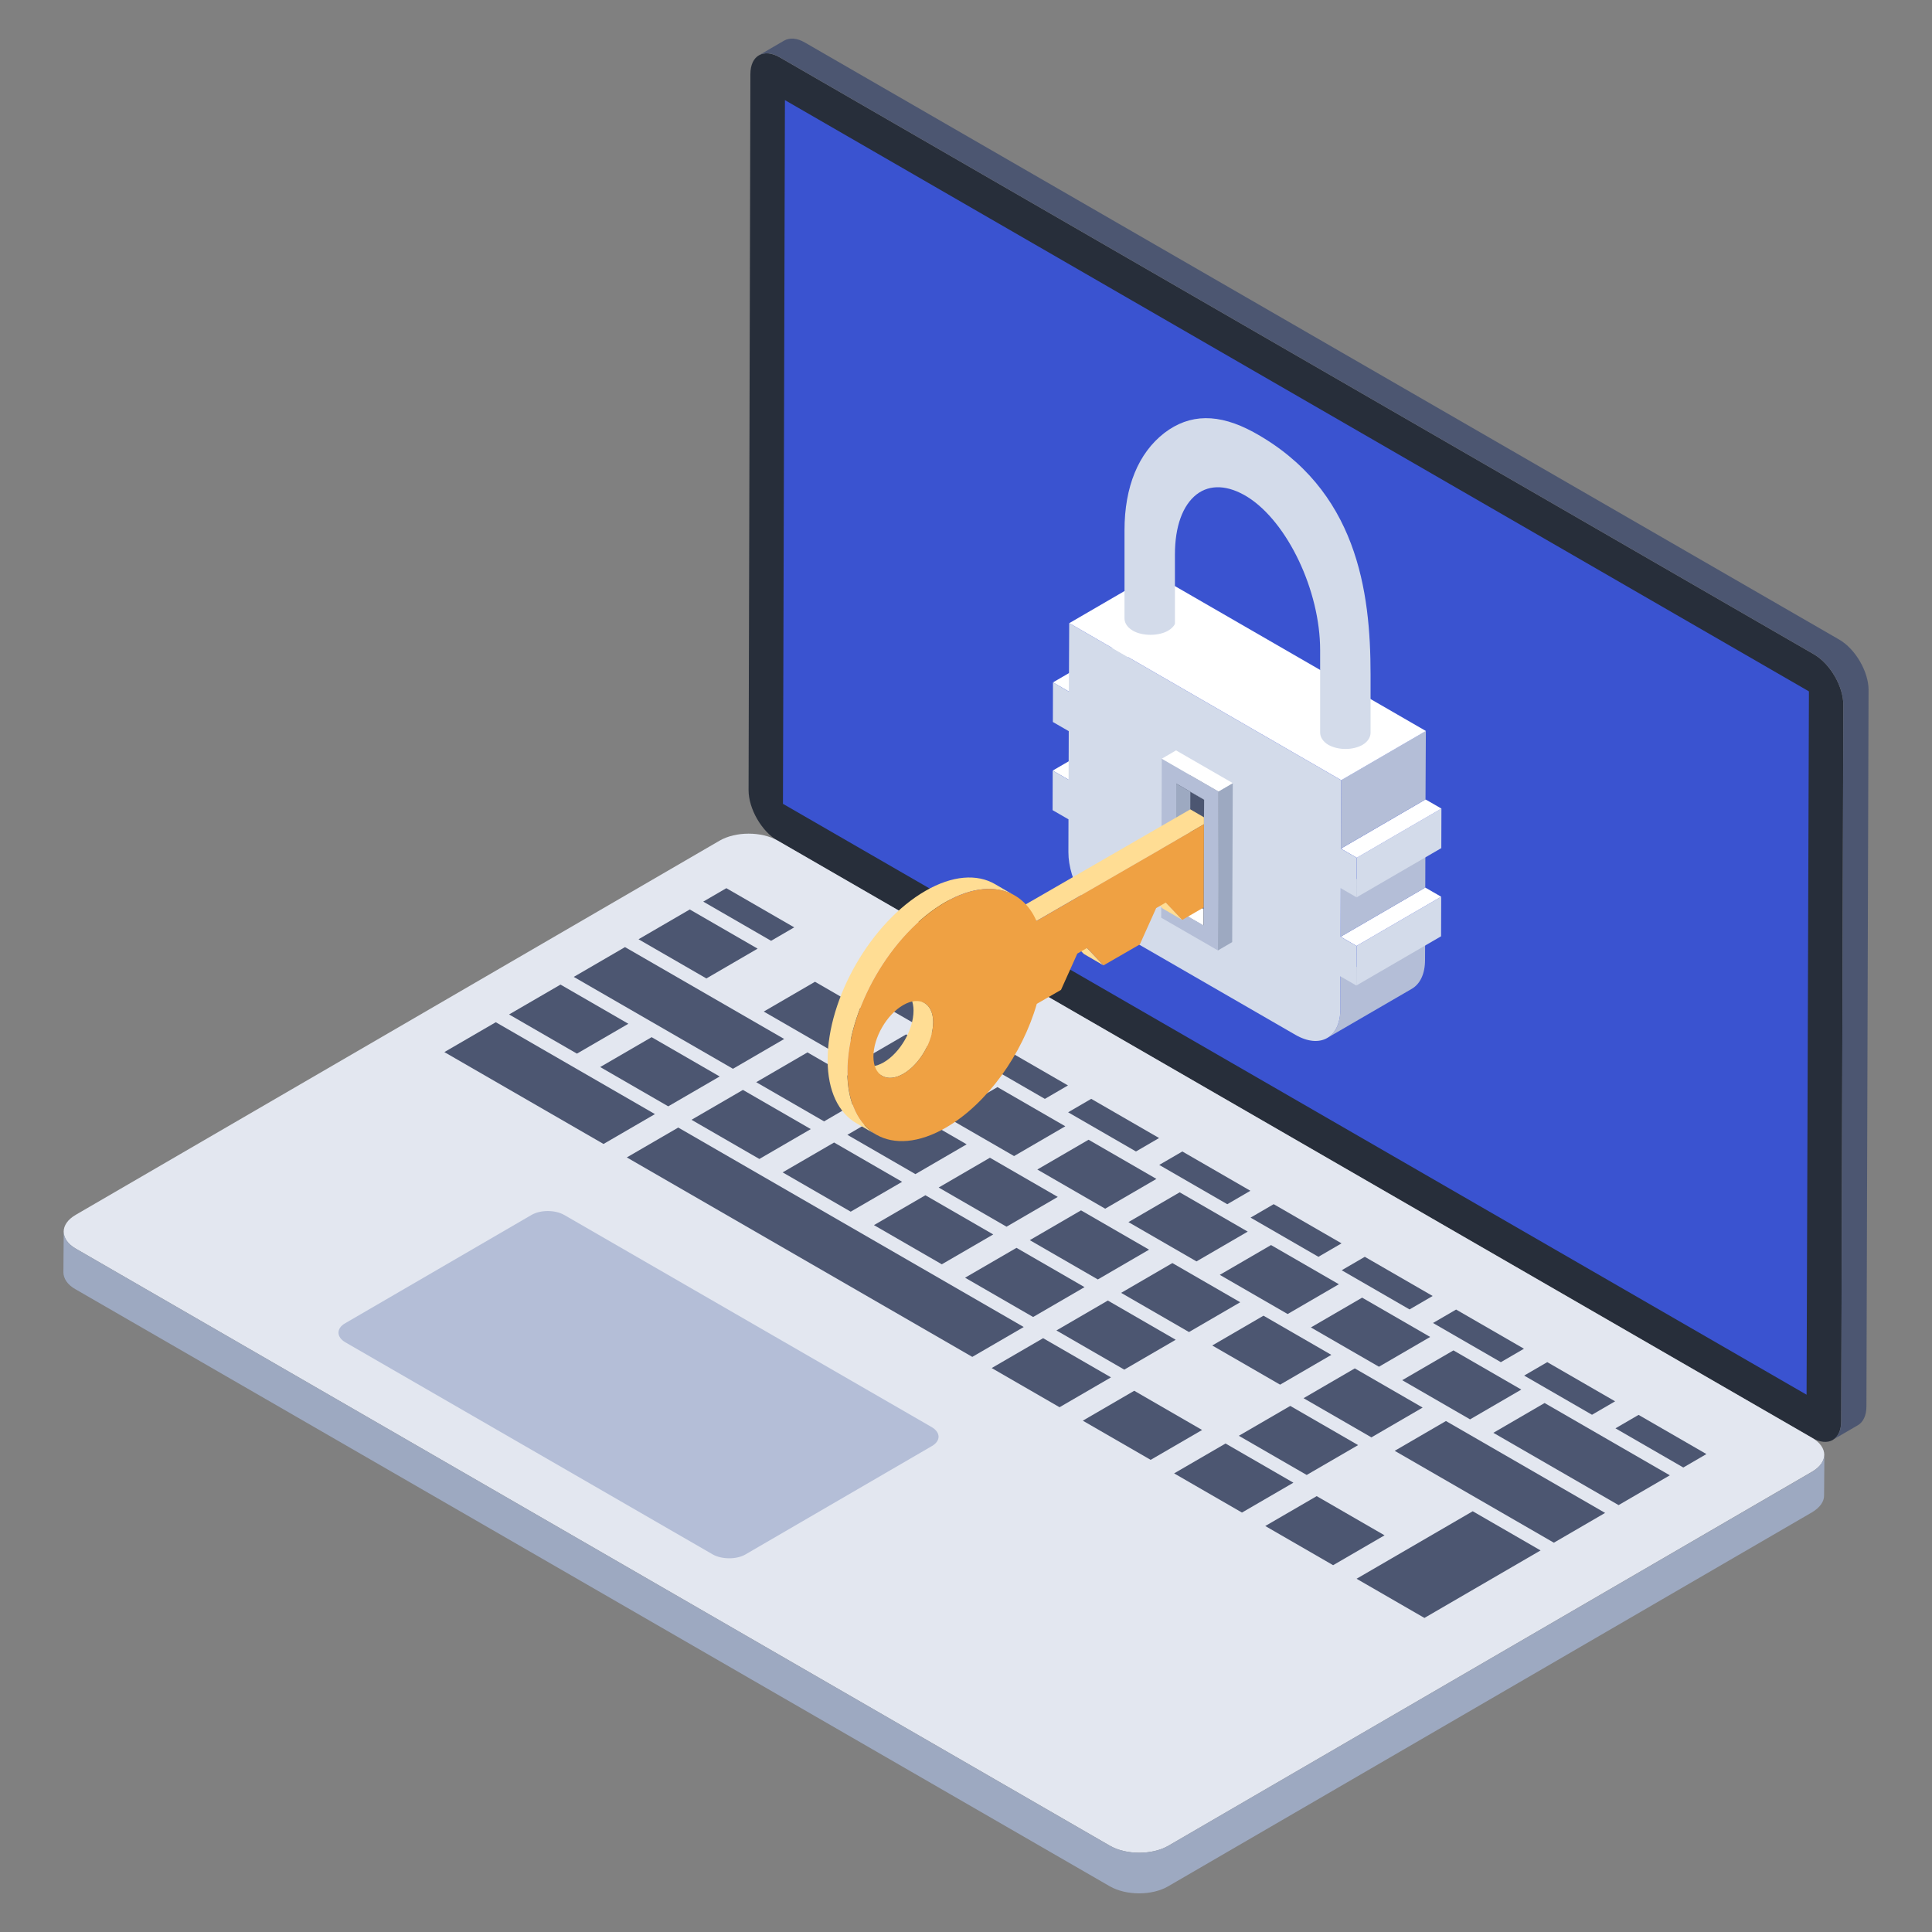 <svg id="Layer_1" enable-background="new 0 0 50 50" height="512" viewBox="0 0 50 50" width="512" xmlns="http://www.w3.org/2000/svg"><rect x="0" y="0" width="50" height="50" fill="#808080" stroke="none"/><g><g><g><g><g><path d="m47.705 18.243-.055 18.534c0 .488-.339.677-.756.433l-26.765-15.449c-.417-.244-.756-.827-.756-1.315l.047-18.526c0-.488.346-.677.764-.433l26.765 15.45c.417.244.756.827.756 1.307z" fill="#272e3a"/><path d="m46.815 17.893-.061 18.202-26.491-15.292.051-18.212z" fill="#3a53d0"/></g><g><path d="m48.358 17.862-.055 18.534c0 .244-.087.409-.22.488l-.653.38c.142-.079.221-.244.221-.488l.055-18.534c0-.48-.339-1.063-.756-1.307l-26.765-15.45c-.213-.126-.402-.134-.543-.055l.653-.38c.142-.079.331-.071.543.055l26.765 15.45c.417.244.756.827.756 1.307z" fill="#4c5671"/></g></g><g><g><g enable-background="new"><g><path d="m46.894 37.209c.422.244.424.633.005.877l-16.661 9.682c-.415.241-1.091.244-1.513 0l-26.761-15.451c-.422-.244-.42-.636-.005-.877l16.661-9.682c.419-.244 1.091-.244 1.513 0z" fill="#e3e7f0"/></g></g></g><g><path d="m47.215 37.647-.008 1.06c0 .15-.102.307-.315.433l-16.659 9.677c-.417.244-1.087.244-1.512 0l-26.765-15.45c-.213-.118-.315-.283-.315-.441l.008-1.052c0 .158.102.323.315.441l26.757 15.45c.425.244 1.102.244 1.52 0l16.659-9.677c.205-.126.315-.283.315-.441z" fill="#9da9c1"/></g><path d="m24.11 36.932-9.504-5.487c-.235-.136-.614-.139-.848-.004l-4.829 2.807c-.228.132-.226.355.009.491l9.504 5.487c.235.136.62.136.848.004l4.829-2.807c.233-.136.226-.355-.009-.491z" fill="#b4bed7"/><g><g><path d="m25.206 27.784-1.326.771-1.756-1.014 1.326-.771z" fill="#4c5671"/></g><g><path d="m27.639 28.091-.598.348-1.761-1.017.598-.348z" fill="#4c5671"/></g><g><path d="m28.068 33.311-1.331.773-1.761-1.017 1.331-.773z" fill="#4c5671"/></g><g enable-background="new"><g><path d="m32.097 33.702-1.326.771-1.756-1.014 1.326-.771z" fill="#4c5671"/></g><g><path d="m30.427 34.673-1.331.773-1.756-1.014 1.331-.774z" fill="#4c5671"/></g></g><g><path d="m29.738 32.341-1.326.771-1.761-1.017 1.326-.771z" fill="#4c5671"/></g><g><path d="m27.375 30.976-1.326.771-1.756-1.014 1.326-.771z" fill="#4c5671"/></g><g><path d="m16.262 26.495-1.331.773-1.756-1.014 1.331-.773z" fill="#4c5671"/></g><g><path d="m33.473 38.372-1.331.773-1.756-1.014 1.331-.773z" fill="#4c5671"/></g><g><path d="m31.11 37.008-1.331.773-1.756-1.014 1.331-.774z" fill="#4c5671"/></g><g><path d="m28.752 35.646-1.331.773-1.756-1.014 1.331-.773z" fill="#4c5671"/></g><g enable-background="new"><g><path d="m22.848 26.422-1.326.771-1.756-1.014 1.326-.771z" fill="#4c5671"/></g><g><path d="m19.607 24.551-1.326.771-1.756-1.014 1.326-.771z" fill="#4c5671"/></g><g><path d="m20.295 26.889-1.326.771-4.12-2.378 1.326-.771z" fill="#4c5671"/></g><g><path d="m18.625 27.859-1.331.773-1.761-1.017 1.331-.773z" fill="#4c5671"/></g><g><path d="m22.653 28.25-1.326.771-1.756-1.014 1.326-.771z" fill="#4c5671"/></g><g><path d="m16.95 28.833-1.331.773-4.119-2.378 1.331-.773z" fill="#4c5671"/></g><g><path d="m27.57 29.148-1.326.771-1.756-1.014 1.326-.771z" fill="#4c5671"/></g><g><path d="m20.983 29.221-1.331.773-1.756-1.014 1.331-.773z" fill="#4c5671"/></g><g><path d="m25.017 29.615-1.326.771-1.761-1.017 1.326-.771z" fill="#4c5671"/></g><g><path d="m23.347 30.585-1.331.773-1.761-1.017 1.331-.773z" fill="#4c5671"/></g><g><path d="m25.705 31.947-1.331.773-1.756-1.014 1.331-.773z" fill="#4c5671"/></g><g><path d="m26.494 34.343-1.331.773-8.941-5.162 1.331-.773z" fill="#4c5671"/></g></g><g><path d="m20.554 24-.598.348-1.756-1.014.598-.348z" fill="#4c5671"/></g><g><path d="m25.276 26.726-.598.348-1.756-1.014.598-.348z" fill="#4c5671"/></g><g><path d="m29.997 29.452-.598.348-1.756-1.014.598-.348z" fill="#4c5671"/></g><g><path d="m29.928 30.51-1.326.771-1.756-1.014 1.326-.771z" fill="#4c5671"/></g><g><path d="m34.719 32.178-.598.348-1.756-1.014.598-.348z" fill="#4c5671"/></g><g><path d="m34.65 33.236-1.326.771-1.756-1.014 1.326-.771z" fill="#4c5671"/></g><g><path d="m32.291 31.874-1.326.771-1.761-1.017 1.326-.771z" fill="#4c5671"/></g><g><path d="m32.36 30.817-.598.348-1.761-1.017.598-.348z" fill="#4c5671"/></g><g><path d="m37.077 33.54-.598.348-1.756-1.014.598-.348z" fill="#4c5671"/></g><g><path d="m35.148 37.399-1.331.773-1.756-1.014 1.331-.773z" fill="#4c5671"/></g><g><path d="m36.818 36.428-1.326.771-1.756-1.014 1.326-.771z" fill="#4c5671"/></g><g><path d="m39.371 35.962-1.326.771-1.756-1.014 1.326-.771z" fill="#4c5671"/></g><g><path d="m39.44 34.905-.598.348-1.756-1.014.598-.348z" fill="#4c5671"/></g><g><path d="m41.799 36.266-.598.348-1.756-1.014.598-.348z" fill="#4c5671"/></g><g><path d="m35.832 39.734-1.331.773-1.756-1.014 1.331-.773z" fill="#4c5671"/></g><g><path d="m39.87 40.125-3.006 1.747-1.756-1.014 3.006-1.747z" fill="#4c5671"/></g><g><path d="m41.54 39.154-1.326.771-4.119-2.378 1.326-.771z" fill="#4c5671"/></g><g><path d="m43.215 38.181-1.326.771-3.241-1.871 1.326-.771z" fill="#4c5671"/></g><g><path d="m44.162 37.631-.598.348-1.756-1.014.598-.348z" fill="#4c5671"/></g><g><path d="m34.455 35.064-1.326.771-1.756-1.014 1.326-.771z" fill="#4c5671"/></g><g><path d="m37.013 34.6-1.326.771-1.761-1.017 1.326-.771z" fill="#4c5671"/></g></g></g></g><g><g><g><g><g enable-background="new"><g><path d="m27.656 20.179 2.191-1.273-.411-.237-2.191 1.273z" fill="#fff"/></g><g><path d="m27.662 17.897 2.191-1.273-.411-.237-2.191 1.273z" fill="#fff"/></g><g><path d="m36.884 23.992-.004.85c0 .368-.131.624-.34.747l-2.187 1.27c.205-.119.336-.376.336-.743l.004-.85z" fill="#b4bed7"/></g><g><path d="m35.104 25.504 2.191-1.273.003-1.024-2.191 1.273z" fill="#d3dbea"/></g><g><path d="m35.106 24.48 2.191-1.273-.411-.237-2.191 1.273z" fill="#fff"/></g><g><path d="m34.695 24.243 2.191-1.273.004-1.258-2.19 1.273z" fill="#b4bed7"/></g><g><path d="m35.11 23.222 2.191-1.273.003-1.024-2.191 1.273z" fill="#d3dbea"/></g><g><path d="m35.113 22.199 2.191-1.273-.411-.237-2.19 1.273z" fill="#fff"/></g><g><path d="m34.702 21.961 2.19-1.273.009-1.771-2.191 1.273z" fill="#b4bed7"/></g><g><path d="m27.671 16.127-.009 1.771-.411-.237-.003 1.024.411.237-.004 1.258-.411-.237-.003 1.024.411.237-.002.849c-.002.736.516 1.634 1.157 2.004l4.718 2.724c.641.37 1.162.073 1.164-.664l.002-.849.411.237.003-1.024-.411-.237.004-1.258.411.237.003-1.023-.411-.237.009-1.771z" fill="#d3dbea"/></g><g><path d="m34.711 20.191 2.191-1.273-7.039-4.064-2.19 1.273z" fill="#fff"/></g></g></g></g><path d="m35.47 17.454v1.509c0 .12-.075.235-.21.315-.125.07-.28.105-.44.105-.155 0-.315-.035-.44-.105-.135-.08-.215-.195-.215-.32v-2.134c0-1.539-.845-3.313-1.879-3.963-.5-.31-.97-.335-1.319-.065-.36.28-.56.829-.56 1.554v1.794c-.03.07-.095.13-.18.18-.245.14-.66.14-.905 0-.18-.105-.22-.235-.22-.32v-2.279c0-1.129.36-1.999 1.03-2.519.66-.505 1.409-.51 2.304-.025 2.689 1.474 3.034 4.128 3.034 6.272z" fill="#d3dbea"/></g><g><g><g enable-background="new"><g><path d="m30.439 20.279-.013 3.258.722.416.013-3.258z" fill="#4c5671"/></g><g><path d="m31.148 23.953.369-.215-.721-.417-.369.215z" fill="#fff"/></g><g><path d="m30.426 23.537.369-.215.013-3.258-.369.215z" fill="#9da9c1"/></g><g><path d="m31.148 23.953.369-.215.013-3.258-.369.215z" fill="#292e3c"/></g><g><path d="m31.161 20.695.369-.215-.722-.416-.369.215z" fill="#414a61"/></g><g><path d="m31.52 24.597-1.468-.847.015-4.115 1.468.847zm-1.093-1.061.722.416.013-3.258-.722-.416z" fill="#b4bed7"/></g><g><path d="m31.52 24.597.369-.215.015-4.115-.369.215z" fill="#9da9c1"/></g><g><path d="m31.535 20.482.369-.215-1.468-.847-.369.215z" fill="#fff"/></g></g></g><g><g enable-background="new"><g fill="#ffdd94"><path d="m29.66 23.061.426.449.509.296-.426-.449z"/><path d="m27.622 24.238.426.449.509.296-.426-.45z"/><path d="m30.805 20.946-4.493 2.594.509.296 4.337-2.504v-.181z"/><path d="m23.926 25.958-.509-.296c.139.081.225.251.225.494-.001.492-.346 1.091-.772 1.338-.214.124-.408.135-.549.053l.509.296c.14.082.334.071.549-.053.427-.246.771-.846.772-1.338-.001-.243-.087-.414-.225-.494z"/><path d="m23.95 23.056c-1.402.809-2.535 2.772-2.531 4.384.002.799.285 1.361.74 1.626l.509.296c-.456-.265-.738-.827-.74-1.626-.005-1.611 1.129-3.574 2.531-4.384.703-.406 1.341-.443 1.801-.175l-.509-.296c-.461-.268-1.098-.231-1.801.175z"/></g><g><path d="m26.821 23.836 4.337-2.504-.009 2.155-.553.32-.426-.449-.249.144-.422.939-.941.543-.426-.45-.251.145-.422.939-.627.362c-.371 1.294-1.282 2.585-2.354 3.204-1.402.809-2.543.16-2.547-1.449-.005-1.611 1.129-3.574 2.531-4.384 1.07-.618 1.988-.381 2.362.484zm-3.442 3.954c.427-.246.771-.846.772-1.338-.001-.49-.351-.687-.777-.44-.427.246-.771.844-.77 1.334.001.49.348.691.775.444" fill="#efa143"/></g></g></g></g></g></g></g></svg>